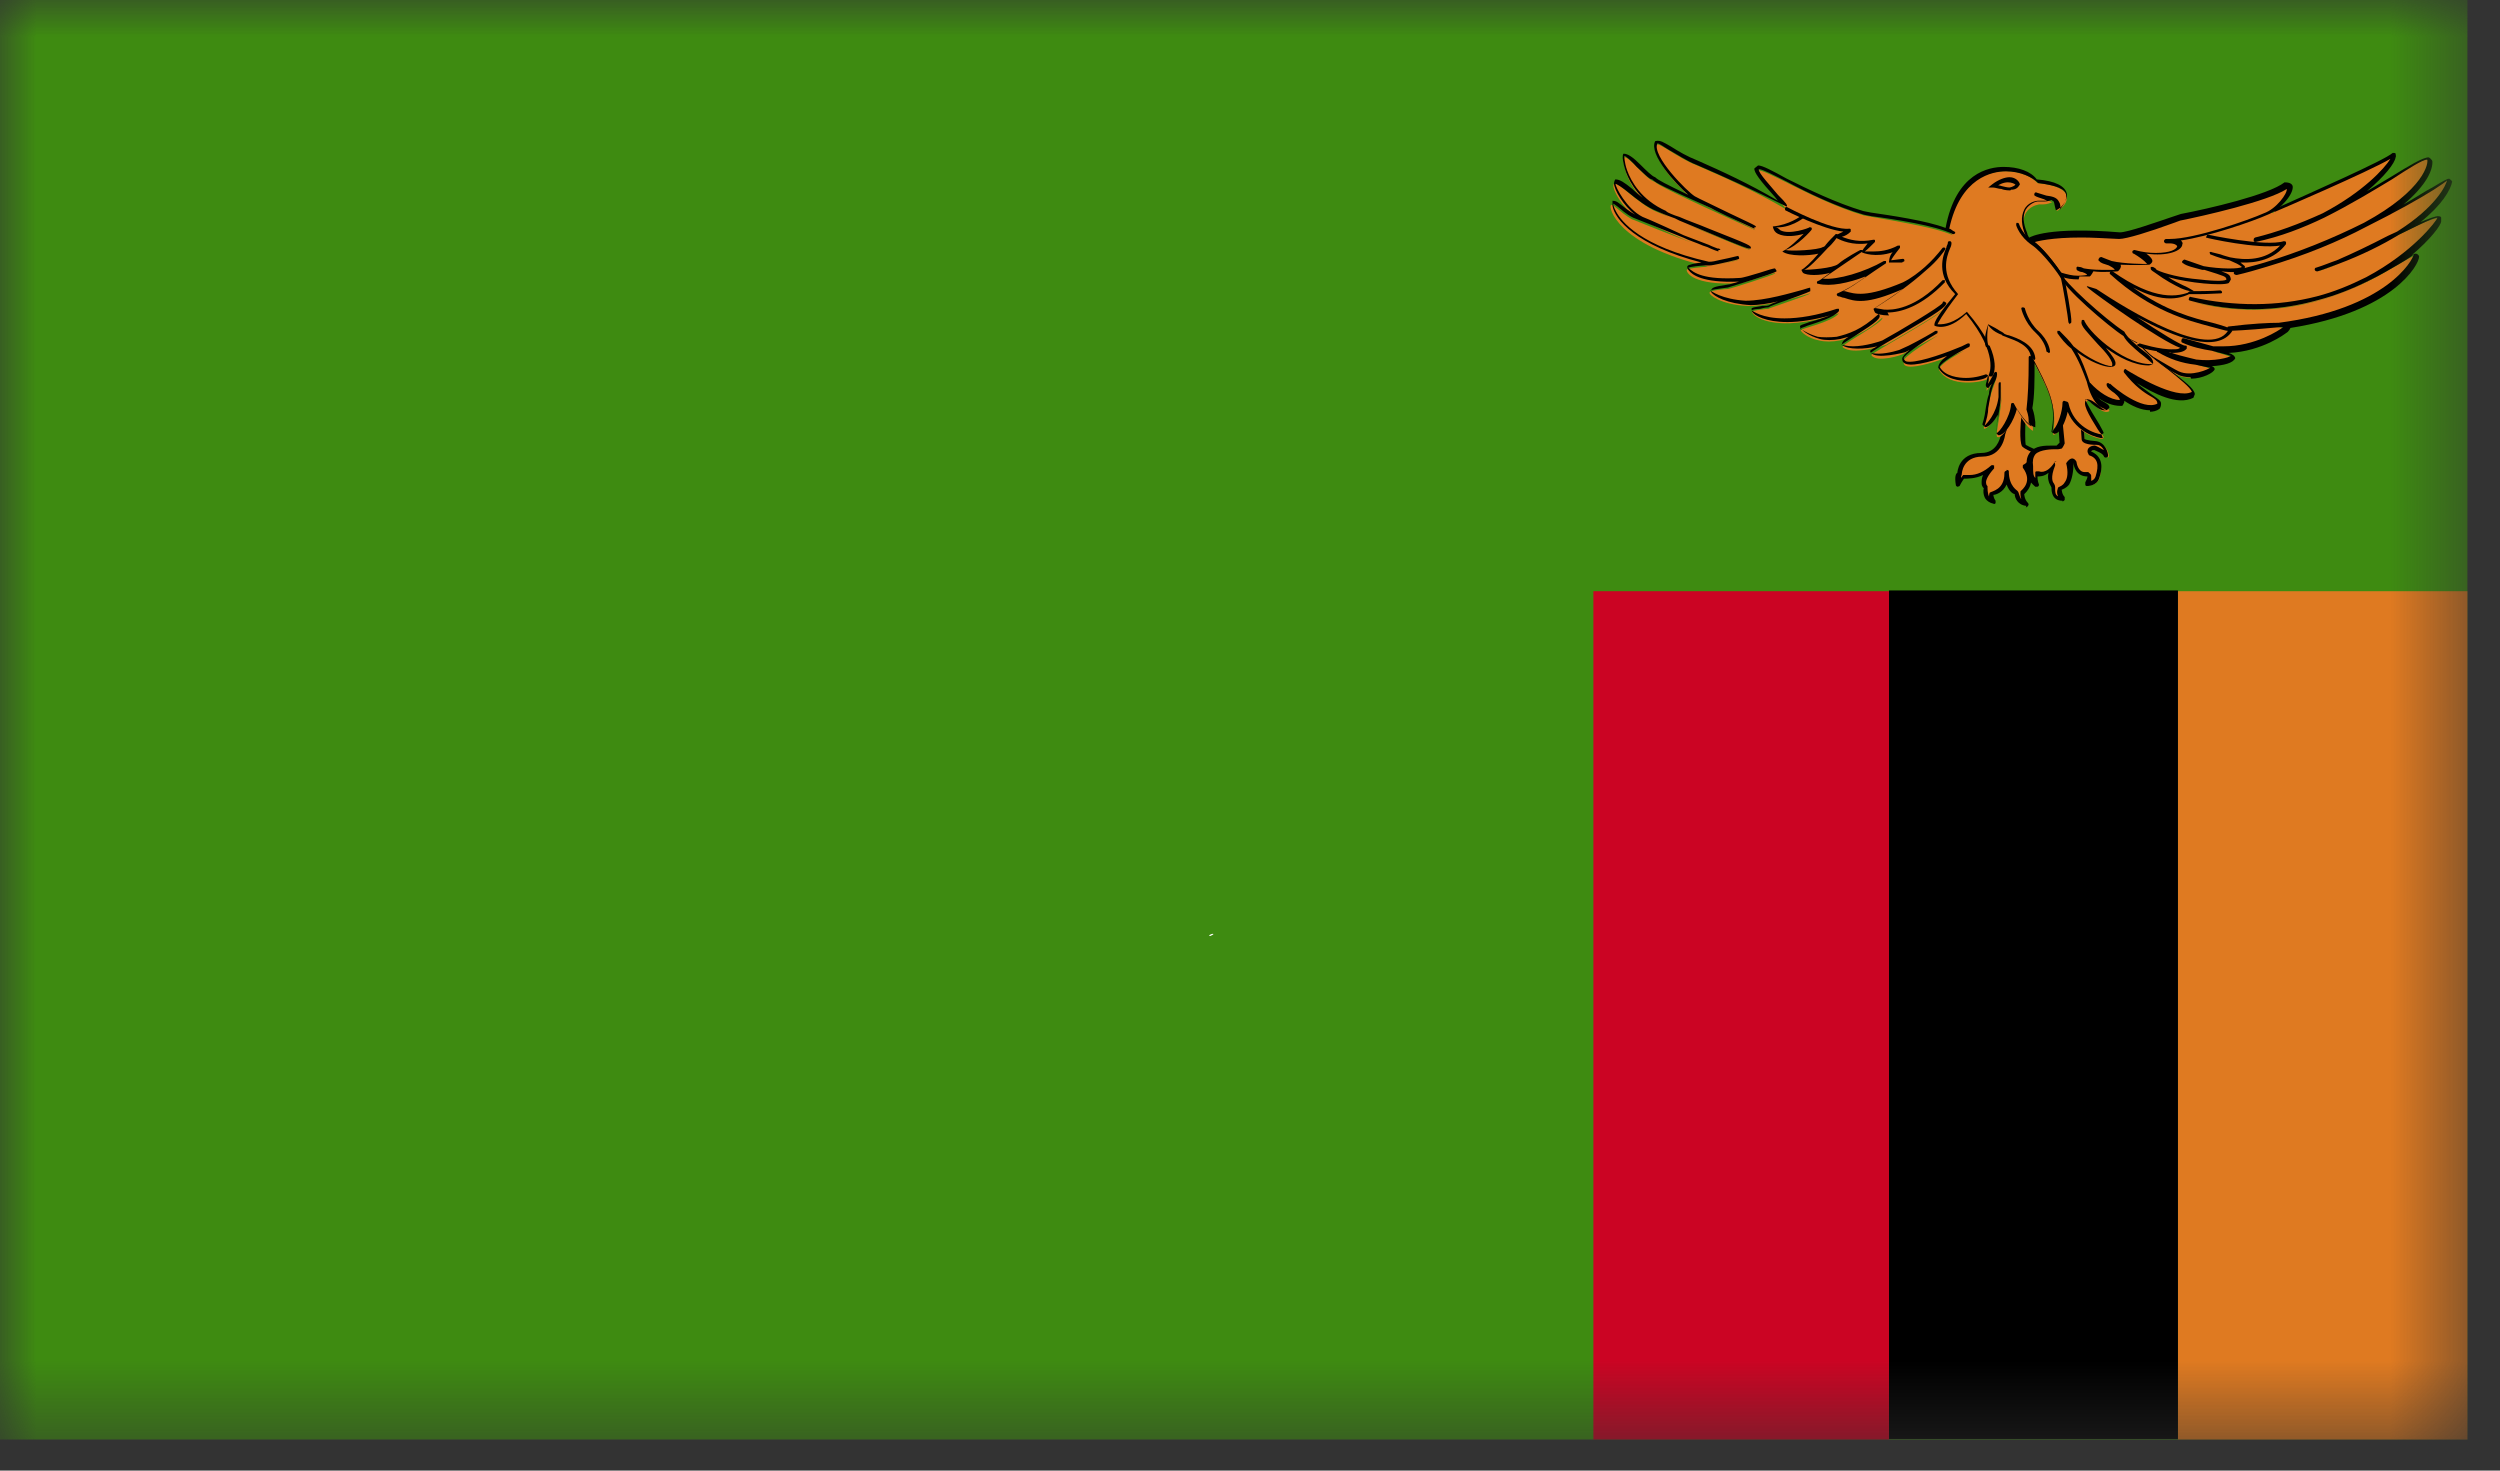 <?xml version="1.0" encoding="UTF-8"?> <svg xmlns="http://www.w3.org/2000/svg" width="34" height="20" viewBox="0 0 34 20" fill="none"><rect x="0" y="0" width="34" height="20" fill="#333333" stroke="none"/><g clip-path="url(#clip0_2337_898)"><mask id="mask0_2337_898" style="mask-type:luminance" maskUnits="userSpaceOnUse" x="0" y="0" width="34" height="20"><path d="M33.56 0H0V19.58H33.56V0Z" fill="white"></path></mask><g mask="url(#mask0_2337_898)"><path d="M33.56 0H0V19.58H33.56V0Z" fill="#3E8B11"></path><path d="M33.56 8.04H29.62V19.58H33.56V8.04Z" fill="#DF7A21"></path><path d="M29.62 8.03H25.69V19.57H29.62V8.03Z" fill="black"></path><path d="M25.69 8.04H21.67V19.58H25.69V8.04Z" fill="#CB0423"></path><mask id="mask1_2337_898" style="mask-type:luminance" maskUnits="userSpaceOnUse" x="0" y="0" width="34" height="20"><path d="M33.56 0H0V19.58H33.56V0Z" fill="white"></path></mask><g mask="url(#mask1_2337_898)"><path d="M30.92 2.87C30.92 2.87 32.4 2.24 32.54 2.11C32.6 2.18 31.94 2.98 30.66 3.28C31.82 3 32.82 2.14 33.02 2.17C33.08 2.17 33.07 3.01 30.4 3.73C32.24 3.25 33.31 2.36 33.3 2.46C33.31 2.48 33.11 3.16 31.51 3.69C31.96 3.59 33.18 2.84 33.17 2.99C33.21 3.04 31.99 4.61 29.79 4.1C31.55 4.56 32.69 3.46 32.86 3.48C32.89 3.48 32.53 4.45 30.31 4.51C31.38 4.4 31.07 4.51 31.07 4.51C31.07 4.51 30.44 5 29.69 4.67C30.29 4.83 30.35 4.84 30.36 4.89C30.32 4.96 29.83 5.05 29.36 4.8C29.74 4.96 30.08 4.98 30.08 5.04C30.08 5.06 29.83 5.2 29.61 5.1C29.4 5 27.41 3.78 27.41 3.78L30.79 2.85L30.92 2.9V2.87Z" fill="#DF7A21"></path><path d="M29.79 5.13C29.73 5.13 29.66 5.12 29.61 5.09C29.4 4.99 27.49 3.82 27.41 3.77C27.4 3.77 27.39 3.75 27.4 3.74C27.4 3.72 27.4 3.72 27.42 3.72L30.8 2.79L30.94 2.84C31.43 2.62 32.43 2.18 32.54 2.08H32.56C32.56 2.08 32.58 2.08 32.58 2.09C32.58 2.09 32.59 2.13 32.58 2.14C32.57 2.22 32.43 2.4 32.19 2.6C32.31 2.53 32.41 2.47 32.51 2.41C32.77 2.25 32.95 2.14 33.03 2.14C33.04 2.14 33.08 2.18 33.08 2.19C33.09 2.3 33.01 2.51 32.69 2.78C32.85 2.69 32.98 2.6 33.08 2.55C33.23 2.46 33.28 2.43 33.31 2.43C33.31 2.43 33.35 2.46 33.35 2.47C33.33 2.58 33.21 2.79 32.92 3.02C33.04 2.97 33.12 2.94 33.16 2.94C33.16 2.94 33.2 2.94 33.2 2.96V3.01C33.2 3.06 33.06 3.25 32.8 3.47C32.83 3.45 32.84 3.45 32.86 3.45C32.87 3.45 32.9 3.47 32.9 3.49C32.9 3.6 32.55 4.24 31.15 4.46C31.15 4.46 31.13 4.51 31.09 4.53C31.09 4.53 30.77 4.78 30.31 4.8C30.37 4.82 30.39 4.84 30.4 4.87C30.37 4.94 30.24 4.97 30.08 4.98C30.11 4.99 30.12 5.01 30.12 5.02C30.11 5.07 29.95 5.15 29.8 5.15L29.79 5.13ZM27.49 3.76C27.81 3.96 29.44 4.96 29.63 5.05C29.8 5.13 30.04 5.02 30.06 5C30.04 5 29.95 4.98 29.86 4.96C29.67 4.94 29.5 4.88 29.35 4.79C29.33 4.79 29.33 4.77 29.33 4.75C29.34 4.74 29.35 4.73 29.37 4.74C29.56 4.82 29.75 4.86 29.87 4.89C30.12 4.92 30.32 4.86 30.34 4.84C30.34 4.84 30.28 4.82 30.08 4.77C29.95 4.75 29.81 4.72 29.68 4.66C29.67 4.66 29.66 4.64 29.67 4.62C29.67 4.6 29.69 4.6 29.7 4.6L30.1 4.71C30.1 4.71 30.19 4.71 30.24 4.71C30.67 4.71 31 4.49 31.05 4.45H31C30.79 4.47 30.56 4.49 30.32 4.5C30.31 4.5 30.29 4.49 30.29 4.47C30.29 4.46 30.29 4.44 30.31 4.44C30.63 4.4 30.86 4.39 30.99 4.39C32.45 4.2 32.82 3.54 32.83 3.45C32.83 3.47 32.73 3.53 32.63 3.59C32.52 3.65 32.38 3.74 32.21 3.82C31.99 3.93 31.76 4.02 31.53 4.08C30.96 4.24 30.37 4.25 29.79 4.09C29.77 4.09 29.76 4.07 29.77 4.06C29.77 4.04 29.79 4.03 29.8 4.04C30.39 4.17 30.97 4.17 31.51 4.03C31.74 3.97 31.96 3.88 32.18 3.77C32.82 3.43 33.14 3 33.15 2.96C33.08 2.96 32.8 3.11 32.63 3.19C32.4 3.33 32.12 3.47 31.8 3.59C31.69 3.63 31.59 3.67 31.52 3.69C31.5 3.69 31.49 3.69 31.48 3.67C31.48 3.66 31.48 3.64 31.5 3.64C31.6 3.61 31.69 3.57 31.78 3.54C31.99 3.45 32.24 3.33 32.47 3.21L32.6 3.15C33.14 2.81 33.27 2.51 33.28 2.45C33.27 2.47 33.19 2.52 33.1 2.58C32.91 2.7 32.59 2.88 32.17 3.09C31.81 3.28 31.36 3.47 30.82 3.63C30.69 3.67 30.55 3.71 30.42 3.74C30.42 3.74 30.39 3.74 30.38 3.72C30.38 3.7 30.38 3.69 30.4 3.68C30.54 3.64 30.67 3.61 30.8 3.57C31.26 3.43 31.71 3.25 32.15 3.03C32.98 2.58 33.03 2.21 33.01 2.17C32.95 2.17 32.76 2.29 32.53 2.44C32.28 2.59 31.97 2.78 31.61 2.96C31.32 3.1 31.01 3.22 30.68 3.29C30.66 3.29 30.65 3.29 30.65 3.27C30.65 3.25 30.65 3.24 30.67 3.23C30.96 3.16 31.26 3.05 31.59 2.9C32.14 2.61 32.43 2.29 32.51 2.16C32.2 2.34 30.99 2.86 30.94 2.88L30.79 2.84L27.49 3.75V3.76Z" fill="black"></path><path d="M26.95 6.17C26.65 6.17 26.65 6.44 26.65 6.44C26.65 6.44 26.62 6.46 26.64 6.58C26.69 6.5 26.72 6.47 26.72 6.47C26.75 6.47 26.89 6.51 27.1 6.35C26.9 6.56 27.02 6.63 27.02 6.63C27.02 6.63 26.97 6.79 27.12 6.83C27.08 6.76 27.1 6.71 27.1 6.71C27.1 6.71 27.31 6.69 27.3 6.43C27.3 6.66 27.43 6.72 27.43 6.72C27.43 6.72 27.43 6.85 27.57 6.86C27.5 6.79 27.51 6.69 27.51 6.69C27.51 6.69 27.69 6.56 27.54 6.34C27.63 6.29 27.7 6.14 27.7 6.14C27.7 6.14 27.58 6.09 27.52 6.05C27.49 5.99 27.52 5.67 27.52 5.67L27.45 5.26L27.24 5.9C27.25 5.81 27.26 6.17 26.96 6.17H26.95Z" fill="#DF7A21"></path><path d="M27.56 6.88C27.44 6.87 27.4 6.77 27.4 6.72C27.39 6.72 27.33 6.7 27.29 6.59C27.24 6.7 27.14 6.73 27.11 6.73C27.11 6.73 27.11 6.77 27.14 6.81C27.14 6.81 27.14 6.83 27.14 6.84C27.14 6.85 27.12 6.86 27.11 6.85C27.06 6.84 27.02 6.81 27 6.78C26.97 6.73 26.97 6.66 26.98 6.64C26.98 6.64 26.95 6.62 26.95 6.57C26.95 6.54 26.95 6.5 26.97 6.46C26.87 6.51 26.76 6.51 26.71 6.51C26.71 6.51 26.68 6.55 26.65 6.61C26.65 6.61 26.63 6.62 26.62 6.62C26.62 6.62 26.6 6.61 26.6 6.6C26.58 6.48 26.6 6.44 26.62 6.43C26.62 6.43 26.63 6.16 26.95 6.16C27.15 6.16 27.2 5.97 27.21 5.92C27.21 5.92 27.21 5.9 27.21 5.89L27.42 5.27C27.42 5.27 27.44 5.25 27.45 5.25C27.46 5.25 27.47 5.25 27.48 5.27L27.55 5.68C27.54 5.82 27.54 6.01 27.55 6.05C27.6 6.08 27.72 6.13 27.72 6.13C27.72 6.13 27.72 6.14 27.73 6.15V6.17C27.73 6.17 27.67 6.29 27.58 6.36C27.7 6.57 27.55 6.7 27.53 6.72C27.53 6.72 27.53 6.79 27.58 6.84C27.58 6.84 27.6 6.86 27.58 6.88C27.58 6.88 27.57 6.9 27.55 6.9L27.56 6.88ZM27.29 6.39C27.29 6.39 27.32 6.39 27.32 6.41C27.32 6.62 27.44 6.67 27.44 6.68C27.46 6.7 27.46 6.75 27.49 6.79C27.47 6.73 27.48 6.68 27.48 6.68C27.5 6.66 27.65 6.55 27.51 6.36V6.34C27.51 6.33 27.51 6.32 27.52 6.32C27.58 6.29 27.63 6.21 27.66 6.16C27.62 6.14 27.54 6.11 27.5 6.07C27.46 6 27.48 5.73 27.49 5.68L27.44 5.39L27.27 5.91C27.27 5.91 27.24 6.21 26.96 6.21C26.69 6.21 26.68 6.44 26.68 6.45C26.68 6.46 26.67 6.47 26.67 6.5C26.69 6.47 26.7 6.46 26.7 6.46C26.75 6.46 26.77 6.46 26.79 6.46C26.88 6.46 26.98 6.42 27.08 6.33C27.09 6.32 27.11 6.33 27.12 6.33C27.12 6.34 27.12 6.36 27.12 6.37C27.03 6.47 27.01 6.53 27.01 6.56C27.01 6.6 27.03 6.61 27.03 6.61C27.03 6.64 27.03 6.71 27.05 6.75C27.05 6.75 27.05 6.75 27.05 6.77C27.05 6.72 27.06 6.7 27.06 6.7C27.09 6.68 27.26 6.66 27.26 6.44C27.26 6.42 27.26 6.41 27.29 6.4V6.39Z" fill="black"></path><path d="M28.42 5.26C28.42 5.26 28.64 5.51 28.85 5.49C28.93 5.42 28.69 5.28 28.69 5.25C28.77 5.33 29.14 5.64 29.36 5.53C29.45 5.4 29.19 5.41 28.91 5.07C29.11 5.2 29.59 5.49 29.82 5.38C29.92 5.27 29.31 4.95 29.11 4.69L28.58 4.42L27.87 5L28.41 5.27L28.42 5.26Z" fill="#DF7A21"></path><path d="M29.24 5.58C29.12 5.58 28.99 5.52 28.89 5.45V5.47C28.89 5.47 28.87 5.52 28.86 5.52H28.84C28.62 5.52 28.44 5.34 28.39 5.29L27.86 5.03C27.86 5.03 27.85 5.02 27.85 5.01V4.99L28.56 4.41L29.11 4.68C29.2 4.8 29.36 4.92 29.51 5.03C29.71 5.19 29.84 5.28 29.85 5.36L29.83 5.41C29.61 5.52 29.29 5.35 29.06 5.21C29.14 5.28 29.22 5.33 29.27 5.37C29.34 5.42 29.38 5.44 29.39 5.48C29.39 5.51 29.39 5.53 29.37 5.56C29.33 5.59 29.28 5.6 29.24 5.6V5.58ZM28.68 5.22C28.68 5.22 28.69 5.22 28.7 5.22C28.76 5.28 29.14 5.59 29.34 5.49C29.34 5.44 29.3 5.42 29.25 5.39C29.16 5.34 29.03 5.25 28.89 5.07C28.88 5.06 28.88 5.04 28.89 5.03C28.89 5.02 28.91 5.01 28.92 5.03C29.02 5.09 29.59 5.44 29.81 5.33C29.79 5.27 29.64 5.15 29.49 5.03C29.34 4.92 29.18 4.8 29.09 4.68L28.58 4.42L27.94 4.97L28.43 5.21C28.54 5.33 28.7 5.44 28.83 5.44C28.83 5.41 28.77 5.35 28.72 5.32C28.67 5.28 28.65 5.26 28.65 5.23C28.65 5.22 28.65 5.21 28.67 5.21C28.67 5.21 28.67 5.21 28.68 5.21V5.22Z" fill="black"></path><path d="M27.61 3.27C27.61 3.27 27.85 3.13 28.82 3.2C28.92 3.21 29.47 3.01 29.66 2.95C29.94 2.9 30.83 2.7 31.07 2.52C31.24 2.5 31.02 2.83 30.81 2.91C30.58 3.01 29.75 3.3 29.46 3.26C29.81 3.26 29.62 3.55 29.03 3.42C29.31 3.58 29.21 3.6 29.21 3.6C29.21 3.6 28.71 3.63 28.58 3.51C28.91 3.63 28.78 3.68 28.78 3.68C28.78 3.68 28.44 3.72 28.28 3.64C28.52 3.71 28.4 3.76 28.4 3.76C28.4 3.76 28.2 3.79 28.04 3.73C27.87 3.67 27.63 3.26 27.61 3.26V3.27Z" fill="#DF7A21"></path><path d="M28.27 3.8C28.18 3.8 28.1 3.79 28.03 3.76C27.9 3.71 27.73 3.47 27.64 3.34C27.62 3.31 27.61 3.29 27.6 3.28C27.59 3.28 27.58 3.28 27.58 3.26C27.58 3.24 27.58 3.24 27.6 3.23C27.62 3.22 27.86 3.08 28.83 3.16C28.94 3.16 29.33 3.02 29.54 2.95L29.66 2.91C30.03 2.84 30.85 2.65 31.07 2.48C31.14 2.48 31.17 2.5 31.18 2.53C31.2 2.63 31.02 2.85 30.84 2.92C30.64 3.01 30.03 3.22 29.66 3.27C29.68 3.29 29.69 3.31 29.68 3.32C29.68 3.41 29.48 3.49 29.19 3.45C29.26 3.5 29.28 3.54 29.27 3.56C29.27 3.57 29.24 3.6 29.23 3.6C29.23 3.6 29.02 3.61 28.84 3.6C28.84 3.61 28.85 3.62 28.84 3.64C28.84 3.65 28.81 3.69 28.8 3.69C28.79 3.69 28.6 3.71 28.47 3.69C28.47 3.69 28.44 3.75 28.42 3.76C28.42 3.76 28.36 3.76 28.28 3.76L28.27 3.8ZM27.66 3.28C27.66 3.28 27.68 3.3 27.68 3.32C27.76 3.43 27.93 3.67 28.04 3.71C28.11 3.73 28.18 3.75 28.26 3.75C28.33 3.75 28.38 3.74 28.38 3.74C28.39 3.74 28.38 3.72 28.32 3.7C28.3 3.7 28.27 3.69 28.26 3.68C28.24 3.68 28.24 3.66 28.24 3.64C28.24 3.63 28.26 3.62 28.27 3.63C28.3 3.63 28.32 3.64 28.34 3.65C28.4 3.66 28.48 3.67 28.58 3.67C28.68 3.67 28.76 3.67 28.76 3.67C28.76 3.67 28.76 3.65 28.68 3.61C28.62 3.59 28.57 3.58 28.55 3.55C28.54 3.55 28.53 3.53 28.55 3.51C28.55 3.5 28.58 3.49 28.59 3.5C28.64 3.52 28.69 3.54 28.72 3.55C28.89 3.59 29.17 3.59 29.2 3.59C29.2 3.59 29.17 3.54 29.02 3.45C29 3.45 29 3.43 29 3.42C29 3.41 29.02 3.4 29.03 3.4C29.14 3.43 29.23 3.44 29.32 3.44C29.52 3.44 29.6 3.39 29.61 3.35C29.61 3.34 29.58 3.31 29.51 3.31C29.49 3.31 29.47 3.31 29.46 3.31C29.44 3.31 29.43 3.29 29.43 3.28C29.43 3.27 29.44 3.25 29.46 3.25C29.46 3.25 29.5 3.25 29.51 3.25C29.85 3.25 30.59 2.99 30.79 2.9C30.96 2.84 31.11 2.63 31.1 2.57C30.84 2.74 29.95 2.94 29.65 3L29.54 3.04C29.24 3.15 28.92 3.25 28.82 3.25C28.61 3.24 28.45 3.23 28.31 3.23C27.9 3.23 27.71 3.28 27.64 3.3L27.66 3.28Z" fill="black"></path><path d="M28 5.39L28.03 6.03C28.03 6.03 28.01 6.06 28 6.08C27.98 6.1 27.54 6.01 27.61 6.35C27.61 6.49 27.61 6.52 27.71 6.6C27.68 6.51 27.69 6.45 27.69 6.45C27.69 6.45 27.81 6.52 27.94 6.32C27.85 6.52 27.91 6.59 27.94 6.6C27.96 6.64 27.9 6.8 28.07 6.79C28.01 6.73 28.04 6.65 28.04 6.65C28.04 6.65 28.21 6.62 28.16 6.31C28.22 6.25 28.24 6.31 28.24 6.31C28.24 6.31 28.26 6.5 28.41 6.46C28.48 6.5 28.41 6.6 28.41 6.6C28.41 6.6 28.52 6.6 28.55 6.51C28.58 6.41 28.62 6.25 28.44 6.18C28.42 6.11 28.51 6.11 28.51 6.11C28.51 6.11 28.63 6.15 28.66 6.21C28.7 6.27 28.69 6.06 28.54 6.03C28.37 6.03 28.35 5.99 28.35 5.98C28.35 5.97 28.32 5.52 28.31 5.39L28.03 5.41L28 5.39Z" fill="#DF7A21"></path><path d="M28.05 6.81C27.91 6.81 27.9 6.69 27.9 6.63L27.87 6.57C27.87 6.57 27.84 6.5 27.86 6.43C27.8 6.48 27.74 6.48 27.71 6.48C27.71 6.5 27.71 6.54 27.73 6.59C27.73 6.6 27.73 6.61 27.71 6.62C27.71 6.62 27.69 6.62 27.68 6.62C27.58 6.53 27.57 6.5 27.57 6.35C27.55 6.27 27.57 6.2 27.61 6.15C27.68 6.06 27.81 6.06 27.91 6.06H27.97L28.01 6.02L27.97 5.4L28.27 5.35C28.31 5.5 28.35 5.95 28.35 5.97C28.35 5.97 28.37 5.99 28.51 6C28.63 6.02 28.67 6.15 28.67 6.2C28.67 6.22 28.62 6.24 28.61 6.2C28.59 6.16 28.5 6.13 28.48 6.12C28.48 6.12 28.45 6.12 28.44 6.14C28.53 6.18 28.63 6.27 28.55 6.5C28.52 6.61 28.39 6.61 28.38 6.61C28.38 6.61 28.36 6.61 28.36 6.59C28.36 6.59 28.36 6.57 28.36 6.56C28.37 6.54 28.39 6.5 28.39 6.48C28.24 6.48 28.2 6.35 28.2 6.29C28.2 6.41 28.18 6.52 28.14 6.59C28.1 6.64 28.06 6.65 28.04 6.66C28.04 6.66 28.04 6.72 28.08 6.76C28.08 6.76 28.08 6.78 28.08 6.8C28.08 6.8 28.06 6.82 28.05 6.82V6.81ZM27.93 6.29C27.95 6.29 27.95 6.31 27.95 6.33C27.88 6.5 27.92 6.56 27.93 6.57C27.95 6.6 27.95 6.62 27.95 6.64C27.95 6.69 27.95 6.73 27.99 6.75C27.96 6.69 27.99 6.64 27.99 6.63C28.02 6.61 28.05 6.61 28.08 6.56C28.12 6.51 28.13 6.42 28.1 6.3C28.18 6.18 28.23 6.26 28.24 6.28C28.24 6.29 28.26 6.42 28.35 6.42C28.35 6.42 28.39 6.42 28.4 6.42C28.42 6.44 28.44 6.45 28.44 6.47C28.44 6.5 28.44 6.52 28.44 6.54C28.47 6.53 28.49 6.51 28.5 6.48C28.55 6.32 28.53 6.23 28.41 6.19C28.38 6.14 28.39 6.12 28.4 6.1C28.43 6.06 28.48 6.06 28.49 6.06C28.5 6.06 28.56 6.09 28.61 6.12C28.61 6.11 28.6 6.1 28.6 6.1C28.58 6.07 28.55 6.05 28.52 6.05C28.47 6.05 28.31 6.05 28.31 5.97C28.31 5.95 28.28 5.51 28.27 5.38L28.02 5.42L28.08 6.03C28.08 6.03 28.06 6.08 28.04 6.1C28.04 6.1 28 6.11 27.99 6.11H27.93C27.93 6.11 27.74 6.11 27.68 6.18C27.65 6.22 27.64 6.27 27.65 6.34C27.65 6.43 27.65 6.47 27.68 6.5C27.68 6.46 27.68 6.43 27.68 6.43C27.68 6.42 27.68 6.41 27.7 6.41C27.7 6.41 27.72 6.41 27.73 6.41C27.73 6.41 27.83 6.46 27.94 6.29C27.94 6.29 27.94 6.27 27.97 6.27L27.93 6.29Z" fill="black"></path><path d="M28.61 5.94C28.61 5.94 28.31 5.5 28.39 5.45C28.47 5.47 28.59 5.65 28.69 5.59C28.66 5.52 28.57 5.55 28.47 5.38C28.36 5.17 28.35 4.86 27.99 4.52C28.22 4.88 28.75 5.09 28.78 4.98C28.8 4.87 28.32 4.48 28.34 4.38C28.43 4.58 28.92 5.01 29.28 4.98C29.3 4.89 28.99 4.73 28.9 4.57C28.67 4.42 28.06 3.88 28.04 3.76C27.82 3.43 27.67 3.33 27.61 3.3C27.59 3.27 27.58 3.24 27.57 3.23C27.43 2.9 27.62 2.8 27.73 2.78C27.82 2.78 27.84 2.78 27.91 2.75C27.83 2.72 27.76 2.69 27.68 2.66C27.78 2.73 28.03 2.67 27.97 2.87C28.08 2.83 28.32 2.55 27.71 2.49C27.51 2.26 26.69 2.13 26.48 3.13C26.5 3.14 26.51 3.16 26.56 3.2C26.3 3.08 25.6 2.98 25.35 2.93C24.67 2.73 23.97 2.27 23.9 2.32C23.81 2.36 24.31 2.82 24.28 2.84C23.85 2.59 23.45 2.41 23.08 2.25C22.82 2.15 22.56 1.93 22.53 1.97C22.44 2.17 22.94 2.66 23.04 2.72C23.13 2.77 23.89 3.12 23.87 3.13C22.74 2.62 22.56 2.52 22.5 2.47C22.4 2.45 22.15 2.12 22.09 2.14C22.05 2.18 22.13 2.69 22.66 2.93C22.75 2.99 23.82 3.38 23.8 3.4C23.8 3.41 22.58 2.9 22.53 2.88C22.29 2.78 22 2.46 21.95 2.5C21.9 2.54 22.08 2.88 22.32 2.99C22.44 3.04 22.92 3.28 23.35 3.44C23.38 3.44 22.58 3.14 22.19 2.98C22.02 2.88 21.93 2.76 21.91 2.79C21.87 2.81 21.98 3.33 23.21 3.62C23.24 3.64 23.65 3.52 23.63 3.54C23.63 3.54 23.23 3.63 23.19 3.63C23.16 3.63 22.94 3.65 22.94 3.67C22.93 3.7 23.02 3.89 23.66 3.85C23.74 3.85 24.18 3.68 24.14 3.72C24.12 3.74 23.53 3.93 23.5 3.93C23.46 3.93 23.25 3.95 23.25 3.98C23.24 4.01 23.4 4.14 23.75 4.16C24.05 4.18 24.63 3.98 24.62 3.99C24.61 4.01 24.06 4.19 24.05 4.2C24.03 4.2 23.83 4.22 23.83 4.24C23.81 4.28 24.12 4.56 25.01 4.26C24.92 4.38 24.49 4.47 24.49 4.49C24.49 4.51 24.58 4.6 24.74 4.63C24.82 4.65 24.92 4.65 25.02 4.63C25.19 4.59 25.37 4.53 25.6 4.32C25.63 4.38 25.03 4.69 25.06 4.72C25.19 4.84 25.62 4.7 25.65 4.69C25.68 4.67 26.48 4.22 26.47 4.17C26.49 4.24 25.43 4.81 25.45 4.83C25.52 4.94 25.87 4.83 25.89 4.81C25.9 4.81 26.35 4.56 26.36 4.56C26.36 4.56 25.84 4.87 25.89 4.92C25.86 5.13 26.71 4.78 26.78 4.74C26.81 4.72 26.37 4.93 26.37 5.03C26.51 5.28 26.97 5.2 27.04 5.15C27.07 5.13 27 5.33 27.02 5.31C27.02 5.31 27.12 5.2 27.15 5.13C27.14 5.2 27.09 5.3 27.06 5.42C27.03 5.54 27.02 5.68 26.98 5.82C26.97 5.88 27.26 5.69 27.22 5.24C27.25 5.47 27.13 5.91 27.16 5.94C27.22 5.99 27.39 5.72 27.41 5.54C27.46 5.63 27.56 5.82 27.65 5.86C27.64 5.72 27.65 5.73 27.61 5.59C27.64 5.41 27.64 5.17 27.64 4.89C27.89 5.36 27.98 5.56 27.92 5.91C27.99 5.94 28.11 5.66 28.1 5.52C28.19 5.92 28.6 5.98 28.6 5.97L28.61 5.94Z" fill="#DF7A21"></path><path d="M28.6 5.96C28.54 5.96 28.24 5.89 28.12 5.6C28.1 5.7 28.05 5.82 28 5.87C27.98 5.89 27.96 5.9 27.94 5.9C27.94 5.9 27.9 5.88 27.9 5.87C27.96 5.55 27.9 5.37 27.67 4.94C27.67 5.18 27.67 5.39 27.64 5.55C27.67 5.64 27.67 5.67 27.68 5.74V5.81C27.58 5.79 27.49 5.65 27.43 5.56C27.39 5.72 27.27 5.92 27.18 5.92C27.13 5.89 27.14 5.85 27.17 5.68C27.17 5.66 27.17 5.65 27.17 5.64C27.11 5.75 27.04 5.81 27 5.81C27 5.81 26.96 5.78 26.96 5.77C26.99 5.68 27 5.6 27.01 5.53C27.02 5.47 27.03 5.41 27.05 5.36C27.05 5.31 27.07 5.26 27.09 5.22C27.06 5.25 27.05 5.27 27.04 5.28C27 5.26 27 5.24 27.02 5.18C27.02 5.16 27.04 5.11 27.03 5.11C27.03 5.15 26.9 5.18 26.76 5.18C26.65 5.18 26.45 5.16 26.36 5C26.36 4.95 26.41 4.89 26.48 4.84C26.24 4.93 25.95 5 25.89 4.93C25.88 4.93 25.87 4.9 25.87 4.88C25.87 4.85 25.91 4.81 25.97 4.76L25.91 4.79C25.91 4.79 25.5 4.9 25.44 4.79C25.43 4.77 25.42 4.77 25.53 4.71C25.37 4.75 25.13 4.76 25.05 4.69C25.05 4.66 25.06 4.63 25.14 4.58C25.1 4.59 25.07 4.6 25.03 4.61C24.93 4.63 24.82 4.63 24.75 4.61C24.6 4.57 24.48 4.48 24.48 4.44C24.48 4.42 24.5 4.42 24.61 4.38C24.69 4.36 24.81 4.32 24.89 4.29C24.67 4.35 24.48 4.38 24.31 4.38C24.01 4.38 23.86 4.29 23.83 4.24L23.82 4.2C23.83 4.18 23.85 4.18 23.97 4.16C24 4.16 24.05 4.16 24.06 4.15C24.06 4.15 24.09 4.13 24.18 4.1C24.05 4.13 23.91 4.15 23.81 4.15C23.48 4.13 23.31 4.03 23.27 3.97C23.27 3.91 23.3 3.9 23.5 3.87C23.52 3.87 23.58 3.85 23.65 3.83C23.14 3.85 23.01 3.73 22.97 3.68C22.95 3.66 22.94 3.63 22.95 3.62C22.95 3.6 23.06 3.58 23.14 3.57C22.25 3.34 21.96 2.98 21.93 2.8C21.93 2.76 21.93 2.75 21.93 2.73C21.98 2.73 22 2.75 22.04 2.78C22.09 2.82 22.15 2.87 22.24 2.92C22.08 2.8 21.95 2.58 21.95 2.49C21.95 2.49 21.96 2.44 21.97 2.44C22.03 2.44 22.09 2.48 22.2 2.57C22.24 2.61 22.29 2.65 22.34 2.69C22.14 2.49 22.09 2.28 22.08 2.22C22.07 2.18 22.06 2.11 22.08 2.09C22.14 2.09 22.21 2.14 22.31 2.24C22.38 2.31 22.47 2.4 22.51 2.41C22.55 2.45 22.65 2.5 22.96 2.65C22.79 2.5 22.42 2.1 22.51 1.92C22.58 1.9 22.63 1.94 22.72 1.99C22.83 2.06 22.95 2.13 23.08 2.18C23.42 2.33 23.79 2.5 24.18 2.73C24.16 2.71 24.15 2.69 24.14 2.68C23.94 2.46 23.85 2.34 23.86 2.29L23.91 2.25C23.97 2.25 24.1 2.32 24.3 2.43C24.58 2.57 24.97 2.76 25.34 2.87L25.44 2.89C25.71 2.93 26.2 3 26.46 3.1C26.6 2.35 27.05 2.27 27.25 2.27C27.45 2.27 27.62 2.33 27.7 2.44C27.95 2.46 28.09 2.53 28.11 2.64C28.12 2.74 28.02 2.84 27.96 2.86C27.94 2.79 27.94 2.76 27.93 2.74C27.93 2.74 27.91 2.73 27.9 2.72C27.85 2.74 27.82 2.74 27.78 2.74C27.76 2.74 27.74 2.74 27.71 2.74C27.69 2.74 27.6 2.77 27.55 2.85C27.51 2.93 27.51 3.03 27.57 3.17C27.57 3.19 27.59 3.22 27.6 3.24C27.72 3.31 27.87 3.47 28.03 3.71C28.05 3.82 28.63 4.34 28.89 4.51C28.93 4.59 29.03 4.67 29.11 4.74C29.22 4.82 29.3 4.89 29.28 4.95C29.24 4.97 29.23 4.97 29.22 4.97C29.03 4.97 28.81 4.86 28.64 4.73C28.73 4.84 28.78 4.91 28.77 4.95C28.77 4.97 28.75 4.99 28.7 4.99C28.61 4.99 28.42 4.92 28.25 4.79C28.32 4.91 28.36 5.03 28.4 5.14C28.42 5.2 28.44 5.27 28.47 5.32C28.53 5.42 28.58 5.45 28.62 5.47C28.65 5.49 28.68 5.5 28.69 5.54C28.66 5.58 28.65 5.58 28.62 5.58C28.56 5.58 28.5 5.53 28.45 5.49C28.42 5.46 28.39 5.44 28.36 5.43C28.36 5.43 28.38 5.5 28.55 5.77C28.6 5.86 28.61 5.88 28.61 5.89L28.58 5.91L28.6 5.96ZM28.1 5.46C28.1 5.46 28.12 5.46 28.13 5.48C28.2 5.81 28.5 5.9 28.59 5.91C28.57 5.9 28.55 5.87 28.53 5.84C28.4 5.63 28.31 5.48 28.38 5.43C28.43 5.43 28.47 5.46 28.51 5.49C28.56 5.53 28.61 5.58 28.65 5.58C28.65 5.58 28.65 5.58 28.62 5.56C28.57 5.54 28.51 5.51 28.45 5.39C28.42 5.33 28.4 5.27 28.38 5.19C28.33 5.06 28.28 4.91 28.17 4.74C28.09 4.68 28.03 4.6 27.98 4.53C27.98 4.53 27.98 4.51 27.98 4.5C27.98 4.5 28 4.5 28.01 4.5C28.08 4.57 28.15 4.64 28.2 4.71C28.4 4.88 28.63 4.98 28.72 4.98C28.76 4.93 28.63 4.78 28.53 4.68C28.39 4.52 28.29 4.43 28.31 4.37C28.31 4.36 28.31 4.35 28.33 4.35C28.33 4.35 28.35 4.35 28.35 4.37C28.45 4.57 28.93 4.98 29.28 4.95C29.27 4.94 29.18 4.86 29.1 4.8C29.02 4.73 28.92 4.65 28.88 4.57C28.69 4.45 28.03 3.89 28.02 3.75C27.86 3.52 27.72 3.37 27.6 3.3C27.56 3.26 27.56 3.23 27.55 3.21C27.49 3.07 27.48 2.95 27.53 2.85C27.58 2.75 27.69 2.73 27.72 2.73C27.75 2.73 27.78 2.73 27.8 2.73H27.84L27.8 2.71C27.74 2.69 27.7 2.68 27.67 2.66C27.67 2.66 27.66 2.64 27.67 2.63C27.67 2.62 27.69 2.61 27.7 2.62L27.83 2.66C27.9 2.67 27.97 2.68 28 2.74C28.02 2.77 28.03 2.81 28.01 2.86C28.03 2.82 28.11 2.75 28.1 2.66C28.1 2.57 27.96 2.52 27.72 2.49C27.64 2.41 27.48 2.33 27.28 2.33C27.1 2.33 26.66 2.41 26.51 3.11C26.53 3.11 26.54 3.13 26.58 3.15C26.59 3.15 26.6 3.17 26.58 3.18C26.58 3.18 26.56 3.19 26.55 3.18C26.33 3.07 25.76 2.98 25.45 2.94L25.35 2.92C24.97 2.81 24.58 2.62 24.3 2.47C24.12 2.38 23.97 2.3 23.92 2.3C23.9 2.34 24.1 2.55 24.18 2.65C24.3 2.77 24.31 2.79 24.3 2.81C23.84 2.58 23.44 2.4 23.07 2.24C22.94 2.19 22.81 2.1 22.7 2.04C22.63 2 22.57 1.95 22.54 1.95C22.46 2.12 22.95 2.61 23.05 2.67C23.1 2.7 23.32 2.8 23.52 2.9C23.75 3.01 23.84 3.05 23.87 3.07C23.87 3.07 23.89 3.09 23.88 3.09C23.88 3.09 23.88 3.09 23.86 3.09V3.11C23.86 3.11 23.65 3.01 23.49 2.94C23.41 2.9 23.34 2.87 23.27 2.83C22.62 2.54 22.52 2.49 22.47 2.44C22.43 2.44 22.35 2.35 22.26 2.27C22.2 2.2 22.11 2.12 22.09 2.12C22.09 2.12 22.09 2.21 22.13 2.32C22.18 2.46 22.32 2.72 22.66 2.87C22.66 2.88 22.7 2.9 22.78 2.93L22.84 2.95C22.95 3 23.1 3.05 23.24 3.11C23.82 3.34 23.82 3.34 23.81 3.38C23.81 3.38 23.8 3.38 23.78 3.38C23.7 3.36 23.49 3.27 22.84 3L22.78 2.97C22.64 2.92 22.55 2.88 22.53 2.87C22.4 2.82 22.26 2.71 22.15 2.62C22.08 2.56 21.99 2.5 21.97 2.5C21.97 2.54 22.12 2.84 22.34 2.95L22.46 3C22.57 3.05 22.73 3.12 22.9 3.2L23.24 3.33C23.3 3.36 23.34 3.37 23.36 3.38C23.36 3.38 23.37 3.38 23.38 3.38L23.4 3.4H23.37V3.42C23.37 3.42 23.3 3.4 23.22 3.36L23.16 3.34C23.07 3.3 22.97 3.27 22.89 3.23C22.66 3.14 22.39 3.03 22.21 2.96C22.11 2.91 22.05 2.85 22 2.81C21.97 2.79 21.95 2.77 21.94 2.77C21.94 2.77 21.94 2.81 21.98 2.88C22.05 3.01 22.31 3.35 23.24 3.56C23.29 3.56 23.33 3.55 23.37 3.54L23.51 3.51C23.6 3.49 23.63 3.48 23.64 3.48C23.64 3.48 23.66 3.51 23.65 3.52C23.65 3.53 23.37 3.59 23.37 3.59C23.32 3.6 23.28 3.61 23.25 3.61C23.22 3.61 23.21 3.61 23.2 3.61C23.13 3.61 22.98 3.63 22.96 3.64C23.03 3.71 23.17 3.81 23.66 3.78C23.7 3.78 23.83 3.74 23.93 3.71C24.05 3.67 24.12 3.65 24.14 3.65C24.14 3.65 24.17 3.69 24.16 3.69C24.13 3.72 23.53 3.9 23.5 3.91C23.35 3.93 23.28 3.94 23.26 3.95C23.27 3.96 23.42 4.07 23.74 4.09C24.01 4.09 24.37 3.98 24.52 3.94C24.65 3.9 24.61 3.91 24.62 3.93C24.62 3.94 24.62 3.95 24.62 3.96C24.62 3.96 24.59 3.98 24.28 4.09C24.16 4.13 24.06 4.17 24.05 4.18C24.04 4.18 24.01 4.18 23.94 4.2C23.9 4.2 23.83 4.21 23.82 4.22C23.84 4.23 23.96 4.33 24.27 4.33C24.47 4.33 24.71 4.29 24.98 4.2C24.99 4.2 25 4.2 25.01 4.2C25.01 4.2 25.01 4.22 25.01 4.23C24.94 4.32 24.73 4.38 24.58 4.43C24.54 4.45 24.49 4.46 24.48 4.47C24.49 4.47 24.58 4.54 24.72 4.58C24.78 4.59 24.89 4.59 24.98 4.58C25.14 4.54 25.31 4.49 25.55 4.27C25.6 4.32 25.52 4.38 25.24 4.56C25.16 4.61 25.05 4.68 25.04 4.69C25.07 4.69 25.12 4.71 25.2 4.71C25.37 4.71 25.58 4.64 25.6 4.63C25.82 4.51 26.39 4.17 26.42 4.12C26.42 4.11 26.42 4.1 26.44 4.1C26.44 4.1 26.46 4.11 26.47 4.12C26.47 4.17 26.38 4.24 25.78 4.59C25.62 4.68 25.46 4.78 25.44 4.8C25.44 4.8 25.49 4.81 25.55 4.81C25.67 4.81 25.84 4.76 25.85 4.75L25.96 4.7C26.1 4.63 26.31 4.51 26.32 4.5C26.32 4.5 26.34 4.5 26.35 4.5C26.35 4.5 26.35 4.52 26.35 4.53C26.1 4.68 25.9 4.83 25.89 4.87C25.9 4.91 25.92 4.92 25.97 4.92C26.14 4.92 26.49 4.79 26.68 4.71C26.76 4.67 26.76 4.67 26.77 4.67C26.78 4.67 26.79 4.67 26.79 4.69C26.79 4.69 26.79 4.71 26.78 4.72C26.77 4.72 26.74 4.74 26.7 4.76C26.51 4.86 26.38 4.96 26.38 4.99C26.45 5.12 26.64 5.14 26.74 5.14C26.87 5.14 26.98 5.1 27.01 5.09C27.06 5.11 27.05 5.13 27.04 5.2C27.04 5.2 27.04 5.21 27.04 5.22C27.06 5.18 27.1 5.12 27.12 5.07C27.12 5.07 27.14 5.05 27.15 5.06C27.16 5.06 27.16 5.08 27.16 5.09C27.16 5.13 27.14 5.17 27.12 5.21C27.1 5.25 27.08 5.32 27.07 5.38C27.06 5.43 27.05 5.49 27.04 5.55C27.04 5.62 27.02 5.7 26.99 5.79C27.01 5.77 27.15 5.64 27.18 5.4C27.18 5.35 27.18 5.29 27.18 5.24C27.18 5.24 27.18 5.2 27.19 5.2H27.21C27.21 5.3 27.21 5.35 27.21 5.4C27.21 5.5 27.18 5.61 27.17 5.7C27.15 5.78 27.14 5.87 27.15 5.89C27.19 5.89 27.34 5.67 27.35 5.5C27.35 5.5 27.35 5.48 27.37 5.48C27.37 5.48 27.39 5.48 27.39 5.49C27.43 5.57 27.54 5.76 27.63 5.8L27.59 5.75C27.59 5.69 27.59 5.66 27.56 5.57C27.58 5.4 27.59 5.18 27.59 4.92V4.86C27.59 4.86 27.59 4.84 27.61 4.84C27.62 4.84 27.63 4.84 27.63 4.84C27.87 5.3 27.98 5.51 27.91 5.88L27.93 5.84C27.99 5.78 28.05 5.59 28.05 5.48C28.05 5.47 28.05 5.46 28.07 5.45L28.1 5.46Z" fill="black"></path><path d="M24.53 2.96C24.53 2.96 24.36 3.08 24.15 3.07C24.2 3.28 24.63 3.12 24.63 3.12C24.63 3.12 24.42 3.35 24.27 3.39C24.36 3.46 24.73 3.43 24.8 3.4C24.86 3.36 24.97 3.22 24.97 3.22C24.97 3.22 24.59 3.67 24.53 3.66C24.53 3.71 24.94 3.69 25.02 3.62C25.11 3.54 25.32 3.43 25.32 3.43C25.32 3.43 24.76 3.82 24.73 3.82C24.94 3.87 25.36 3.75 25.63 3.58C25.23 3.85 25.19 3.9 24.99 3.99C25.17 4.03 25.26 4.15 25.87 3.88C26.23 3.72 26.42 3.42 26.42 3.42C26.2 3.71 25.86 3.96 25.48 4.2C25.46 4.24 25.89 4.43 26.44 3.86L24.52 2.97L24.53 2.96Z" fill="#DF7A21"></path><path d="M25.69 4.29C25.59 4.29 25.52 4.27 25.5 4.25C25.5 4.25 25.48 4.21 25.48 4.2C25.62 4.11 25.75 4.02 25.88 3.93C25.38 4.15 25.23 4.1 25.08 4.05C25.05 4.05 25.03 4.03 25 4.03C25 4.03 24.98 4.02 24.98 4.01C24.98 4.01 24.98 3.99 24.99 3.99C25.13 3.93 25.19 3.89 25.35 3.78C25.35 3.78 25.36 3.78 25.37 3.76C25.14 3.85 24.89 3.9 24.73 3.86C24.72 3.86 24.71 3.86 24.71 3.84C24.71 3.83 24.72 3.82 24.73 3.82C24.74 3.82 24.81 3.77 24.89 3.71C24.75 3.75 24.57 3.75 24.52 3.71C24.52 3.71 24.5 3.68 24.5 3.67C24.54 3.65 24.63 3.57 24.73 3.45C24.6 3.48 24.33 3.49 24.24 3.42C24.34 3.37 24.46 3.25 24.53 3.18C24.43 3.21 24.28 3.23 24.18 3.18C24.14 3.16 24.12 3.13 24.11 3.08C24.33 3.06 24.49 2.94 24.49 2.94C24.5 2.94 24.51 2.94 24.52 2.94C24.52 2.95 24.52 2.96 24.52 2.97C24.52 2.97 24.34 3.11 24.14 3.09C24.17 3.09 24.19 3.11 24.21 3.13C24.33 3.2 24.61 3.1 24.61 3.09C24.61 3.09 24.63 3.09 24.64 3.1V3.12C24.64 3.13 24.43 3.36 24.28 3.4C24.36 3.42 24.73 3.4 24.79 3.36C24.8 3.36 24.82 3.35 24.83 3.33C24.87 3.28 24.92 3.23 24.96 3.19C24.96 3.18 24.98 3.18 24.99 3.19C25 3.19 25 3.21 24.99 3.22C24.99 3.22 24.93 3.31 24.86 3.37C24.73 3.51 24.58 3.67 24.53 3.67C24.6 3.67 24.93 3.65 25 3.59C25.09 3.51 25.3 3.4 25.3 3.4C25.32 3.4 25.33 3.4 25.33 3.4C25.34 3.41 25.33 3.42 25.33 3.42C25.01 3.64 24.86 3.74 24.79 3.79C24.99 3.81 25.36 3.7 25.62 3.55C25.63 3.55 25.64 3.55 25.65 3.55C25.65 3.55 25.65 3.57 25.65 3.58C25.53 3.66 25.44 3.72 25.37 3.77C25.24 3.86 25.17 3.91 25.07 3.96H25.09C25.23 4 25.38 4.05 25.88 3.84C26 3.78 26.1 3.7 26.18 3.63C26.27 3.55 26.35 3.46 26.42 3.37C26.42 3.37 26.44 3.36 26.45 3.37C26.46 3.37 26.46 3.39 26.45 3.4C26.45 3.4 26.36 3.54 26.19 3.68C25.99 3.86 25.74 4.04 25.5 4.19C25.52 4.19 25.55 4.2 25.62 4.21C25.73 4.22 26.04 4.21 26.42 3.81C26.42 3.81 26.44 3.81 26.45 3.81C26.45 3.81 26.45 3.83 26.45 3.84C26.13 4.17 25.85 4.25 25.67 4.25L25.69 4.29Z" fill="black"></path><path d="M27.51 4.2C27.51 4.2 27.54 4.38 27.69 4.51C27.83 4.64 27.85 4.77 27.85 4.77L27.51 4.2Z" fill="#DF7A21"></path><path d="M27.85 4.79C27.85 4.79 27.83 4.79 27.83 4.77C27.83 4.77 27.82 4.65 27.68 4.52C27.53 4.38 27.49 4.2 27.49 4.2C27.49 4.19 27.49 4.18 27.51 4.18C27.51 4.18 27.54 4.18 27.54 4.2C27.54 4.2 27.58 4.37 27.72 4.5C27.87 4.64 27.88 4.77 27.88 4.78C27.88 4.79 27.88 4.8 27.86 4.8L27.85 4.79Z" fill="black"></path><path d="M27.43 3.06C27.43 3.06 27.48 3.22 27.63 3.32C27.79 3.42 28.02 3.73 28.04 3.79C28.06 3.86 28.15 4.34 28.15 4.39L27.44 3.06H27.43Z" fill="#DF7A21"></path><path d="M28.15 4.41C28.15 4.41 28.13 4.39 28.13 4.38C28.13 4.34 28.05 3.86 28.03 3.79C28.01 3.74 27.78 3.43 27.63 3.33C27.47 3.22 27.42 3.07 27.42 3.06C27.42 3.05 27.42 3.03 27.43 3.03C27.43 3.03 27.46 3.03 27.46 3.05C27.46 3.05 27.51 3.2 27.66 3.29C27.82 3.4 28.05 3.72 28.07 3.77C28.09 3.83 28.18 4.32 28.17 4.38C28.17 4.39 28.16 4.4 28.15 4.4V4.41Z" fill="black"></path><path d="M26.49 3.3C26.5 3.36 26.27 3.66 26.59 4.01C26.3 4.36 26.3 4.4 26.3 4.4C26.3 4.4 26.46 4.49 26.74 4.25C27.21 4.82 27.05 5.09 27.05 5.09L26.48 3.3H26.49Z" fill="#DF7A21"></path><path d="M27.06 5.12C27.05 5.12 27.04 5.1 27.05 5.09C27.05 5.09 27.19 4.82 26.74 4.27C26.48 4.52 26.31 4.43 26.31 4.43C26.29 4.38 26.4 4.23 26.59 4C26.33 3.74 26.42 3.48 26.47 3.37C26.47 3.35 26.49 3.32 26.49 3.31C26.49 3.3 26.49 3.28 26.51 3.28C26.53 3.28 26.53 3.28 26.54 3.3C26.54 3.32 26.54 3.34 26.52 3.38C26.47 3.5 26.39 3.73 26.63 4C26.4 4.3 26.36 4.39 26.35 4.41H26.38C26.44 4.41 26.57 4.4 26.75 4.24C27.26 4.83 27.11 5.1 27.1 5.11C27.1 5.11 27.1 5.12 27.08 5.12H27.06Z" fill="black"></path><path d="M27.02 4.69C27.02 4.69 26.97 4.63 27.05 4.39C27.12 4.48 27.19 4.49 27.23 4.53C27.26 4.56 27.61 4.62 27.64 4.85L27.02 4.69Z" fill="#DF7A21"></path><path d="M27.65 4.88C27.65 4.88 27.63 4.87 27.62 4.86C27.61 4.7 27.41 4.63 27.3 4.59C27.26 4.57 27.23 4.57 27.22 4.55C27.21 4.55 27.19 4.54 27.17 4.53C27.13 4.51 27.08 4.48 27.04 4.42C27.01 4.62 27.04 4.69 27.04 4.69C27.04 4.7 27.04 4.71 27.04 4.72H27.01C27.01 4.72 26.96 4.64 27.04 4.41C27.12 4.45 27.17 4.48 27.2 4.5C27.22 4.51 27.24 4.52 27.26 4.54C27.26 4.54 27.3 4.56 27.32 4.56C27.44 4.6 27.66 4.68 27.68 4.87C27.68 4.88 27.68 4.89 27.66 4.9L27.65 4.88Z" fill="black"></path><path d="M27.44 2.52C27.44 2.52 27.37 2.34 27.1 2.54C27.24 2.55 27.38 2.63 27.44 2.52Z" fill="#DF7A21"></path><path d="M27.34 2.59C27.34 2.59 27.26 2.59 27.22 2.57C27.18 2.57 27.14 2.55 27.1 2.55H27.04L27.09 2.51C27.18 2.44 27.27 2.41 27.33 2.41C27.42 2.41 27.47 2.48 27.47 2.51C27.44 2.56 27.41 2.58 27.35 2.58L27.34 2.59ZM27.16 2.52C27.16 2.52 27.2 2.52 27.22 2.53C27.26 2.54 27.3 2.55 27.33 2.55C27.33 2.55 27.39 2.54 27.41 2.51C27.41 2.51 27.31 2.43 27.16 2.53V2.52Z" fill="black"></path><path d="M29.98 3.21C29.98 3.21 30.77 3.39 31.03 3.3C30.7 3.75 30.03 3.44 30.03 3.44C30.36 3.54 30.37 3.53 30.48 3.63C30.51 3.71 29.88 3.67 29.67 3.56C30.25 3.74 30.26 3.73 30.28 3.8C30.31 3.9 29.33 3.77 29.24 3.64C29.5 3.84 29.65 3.88 29.79 3.98C29.61 4.05 29.29 4.13 28.69 3.71C29.48 4.43 30.19 4.39 30.3 4.51C30.03 4.92 28.96 4.27 28.47 3.94C27.98 3.62 29.54 4.74 29.68 4.71C29.61 4.82 29.09 4.73 29.06 4.67L29.97 3.21H29.98Z" fill="#DF7A21"></path><path d="M29.51 4.79C29.35 4.79 29.09 4.74 29.06 4.69L29.1 4.67C29.1 4.67 29.38 4.76 29.56 4.75C29.6 4.75 29.63 4.75 29.65 4.73C29.39 4.64 28.52 4.02 28.39 3.91L28.38 3.89C28.38 3.89 28.423 3.903 28.51 3.93C28.96 4.23 30.05 4.89 30.3 4.5C30.27 4.5 30.18 4.47 30.06 4.44C29.76 4.36 29.25 4.23 28.7 3.73C28.69 3.73 28.69 3.71 28.7 3.69C28.7 3.69 28.72 3.68 28.73 3.69C29.31 4.1 29.62 4.04 29.81 3.96C29.76 3.96 29.71 3.94 29.66 3.92C29.56 3.87 29.46 3.82 29.31 3.71C29.28 3.69 29.26 3.68 29.25 3.66C29.25 3.66 29.25 3.64 29.25 3.63C29.25 3.63 29.27 3.63 29.28 3.63C29.3 3.64 29.32 3.65 29.33 3.67C29.43 3.72 29.66 3.78 29.91 3.8C30.16 3.83 30.27 3.82 30.28 3.8C30.27 3.76 30.27 3.76 29.98 3.67H29.95C29.84 3.64 29.74 3.62 29.69 3.58C29.68 3.58 29.67 3.56 29.68 3.55C29.69 3.54 29.7 3.53 29.71 3.53L29.97 3.62C30.19 3.66 30.46 3.66 30.49 3.63C30.44 3.59 30.41 3.58 30.32 3.54C30.17 3.51 30.07 3.46 30.06 3.46C30.06 3.46 30.05 3.44 30.05 3.43C30.05 3.43 30.07 3.42 30.08 3.43L30.2 3.46C30.25 3.48 30.3 3.49 30.33 3.5C30.53 3.54 30.81 3.55 31.01 3.34C30.7 3.39 30.02 3.24 30 3.23L30.02 3.19C30.02 3.19 30.81 3.36 31.06 3.28C31.06 3.28 31.08 3.28 31.09 3.29C31.09 3.29 31.09 3.31 31.09 3.32C30.93 3.53 30.69 3.58 30.47 3.57C30.49 3.59 30.51 3.6 30.53 3.62V3.64C30.53 3.64 30.53 3.66 30.52 3.67C30.49 3.7 30.36 3.71 30.21 3.69C30.32 3.73 30.33 3.74 30.34 3.8C30.34 3.8 30.32 3.84 30.31 3.85C30.22 3.89 29.77 3.85 29.49 3.77C29.56 3.82 29.63 3.85 29.69 3.88C29.74 3.9 29.79 3.93 29.84 3.96C29.68 4.07 29.42 4.13 29.01 3.91C29.45 4.23 29.84 4.33 30.09 4.39C30.23 4.43 30.32 4.45 30.36 4.5C30.16 4.81 29.59 4.6 29.06 4.31C29.36 4.51 29.68 4.71 29.72 4.7C29.72 4.7 29.74 4.7 29.74 4.71C29.74 4.72 29.74 4.73 29.74 4.74C29.71 4.78 29.65 4.8 29.53 4.8L29.51 4.79Z" fill="black"></path><path d="M30.18 3.96C30.09 3.98 29.81 3.98 29.78 3.96H30.18Z" fill="#DF7A21"></path><path d="M29.92 4C29.85 4 29.8 4 29.78 4C29.76 4 29.76 3.99 29.76 3.98C29.76 3.97 29.78 3.96 29.79 3.96C29.83 3.96 30.1 3.96 30.19 3.95C30.2 3.95 30.21 3.95 30.22 3.97C30.22 3.98 30.22 3.99 30.2 3.99C30.15 3.99 30.03 4 29.93 4H29.92Z" fill="black"></path><path d="M24.3 2.84C24.3 2.84 24.9 3.16 25.15 3.13C25.09 3.2 24.98 3.22 24.98 3.22C25.04 3.25 25.22 3.34 25.48 3.28C25.42 3.34 25.34 3.42 25.34 3.42C25.34 3.42 25.56 3.5 25.82 3.37C25.74 3.47 25.7 3.53 25.7 3.53H25.87L24.3 2.84Z" fill="#DF7A21"></path><path d="M25.87 3.57H25.69C25.69 3.57 25.69 3.48 25.74 3.43C25.51 3.51 25.33 3.44 25.32 3.43C25.32 3.41 25.36 3.36 25.4 3.31C25.19 3.34 25.04 3.27 24.98 3.24C24.98 3.24 24.95 3.22 24.96 3.22C24.96 3.21 24.96 3.2 24.96 3.2C24.96 3.2 25.01 3.18 25.07 3.15C24.79 3.12 24.3 2.87 24.28 2.86C24.28 2.86 24.27 2.84 24.28 2.82C24.28 2.82 24.3 2.81 24.31 2.82C24.31 2.82 24.91 3.14 25.15 3.11C25.15 3.11 25.17 3.11 25.17 3.12C25.17 3.12 25.17 3.14 25.17 3.15C25.13 3.19 25.09 3.21 25.05 3.22C25.15 3.26 25.29 3.3 25.48 3.26C25.49 3.26 25.5 3.26 25.5 3.27V3.29C25.45 3.34 25.39 3.4 25.36 3.42C25.38 3.42 25.42 3.42 25.48 3.42C25.56 3.42 25.68 3.41 25.81 3.34C25.81 3.34 25.83 3.34 25.84 3.34C25.84 3.35 25.84 3.36 25.84 3.37C25.76 3.47 25.72 3.53 25.72 3.54L25.88 3.52C25.88 3.52 25.9 3.52 25.9 3.54C25.9 3.55 25.9 3.56 25.88 3.56L25.87 3.57Z" fill="black"></path><path d="M16.46 12.73C16.46 12.73 16.53 12.7 16.49 12.7C16.47 12.7 16.42 12.73 16.46 12.73Z" fill="white"></path></g></g></g><defs><clipPath id="clip0_2337_898"><rect width="33.56" height="19.58" fill="white"></rect></clipPath></defs></svg> 